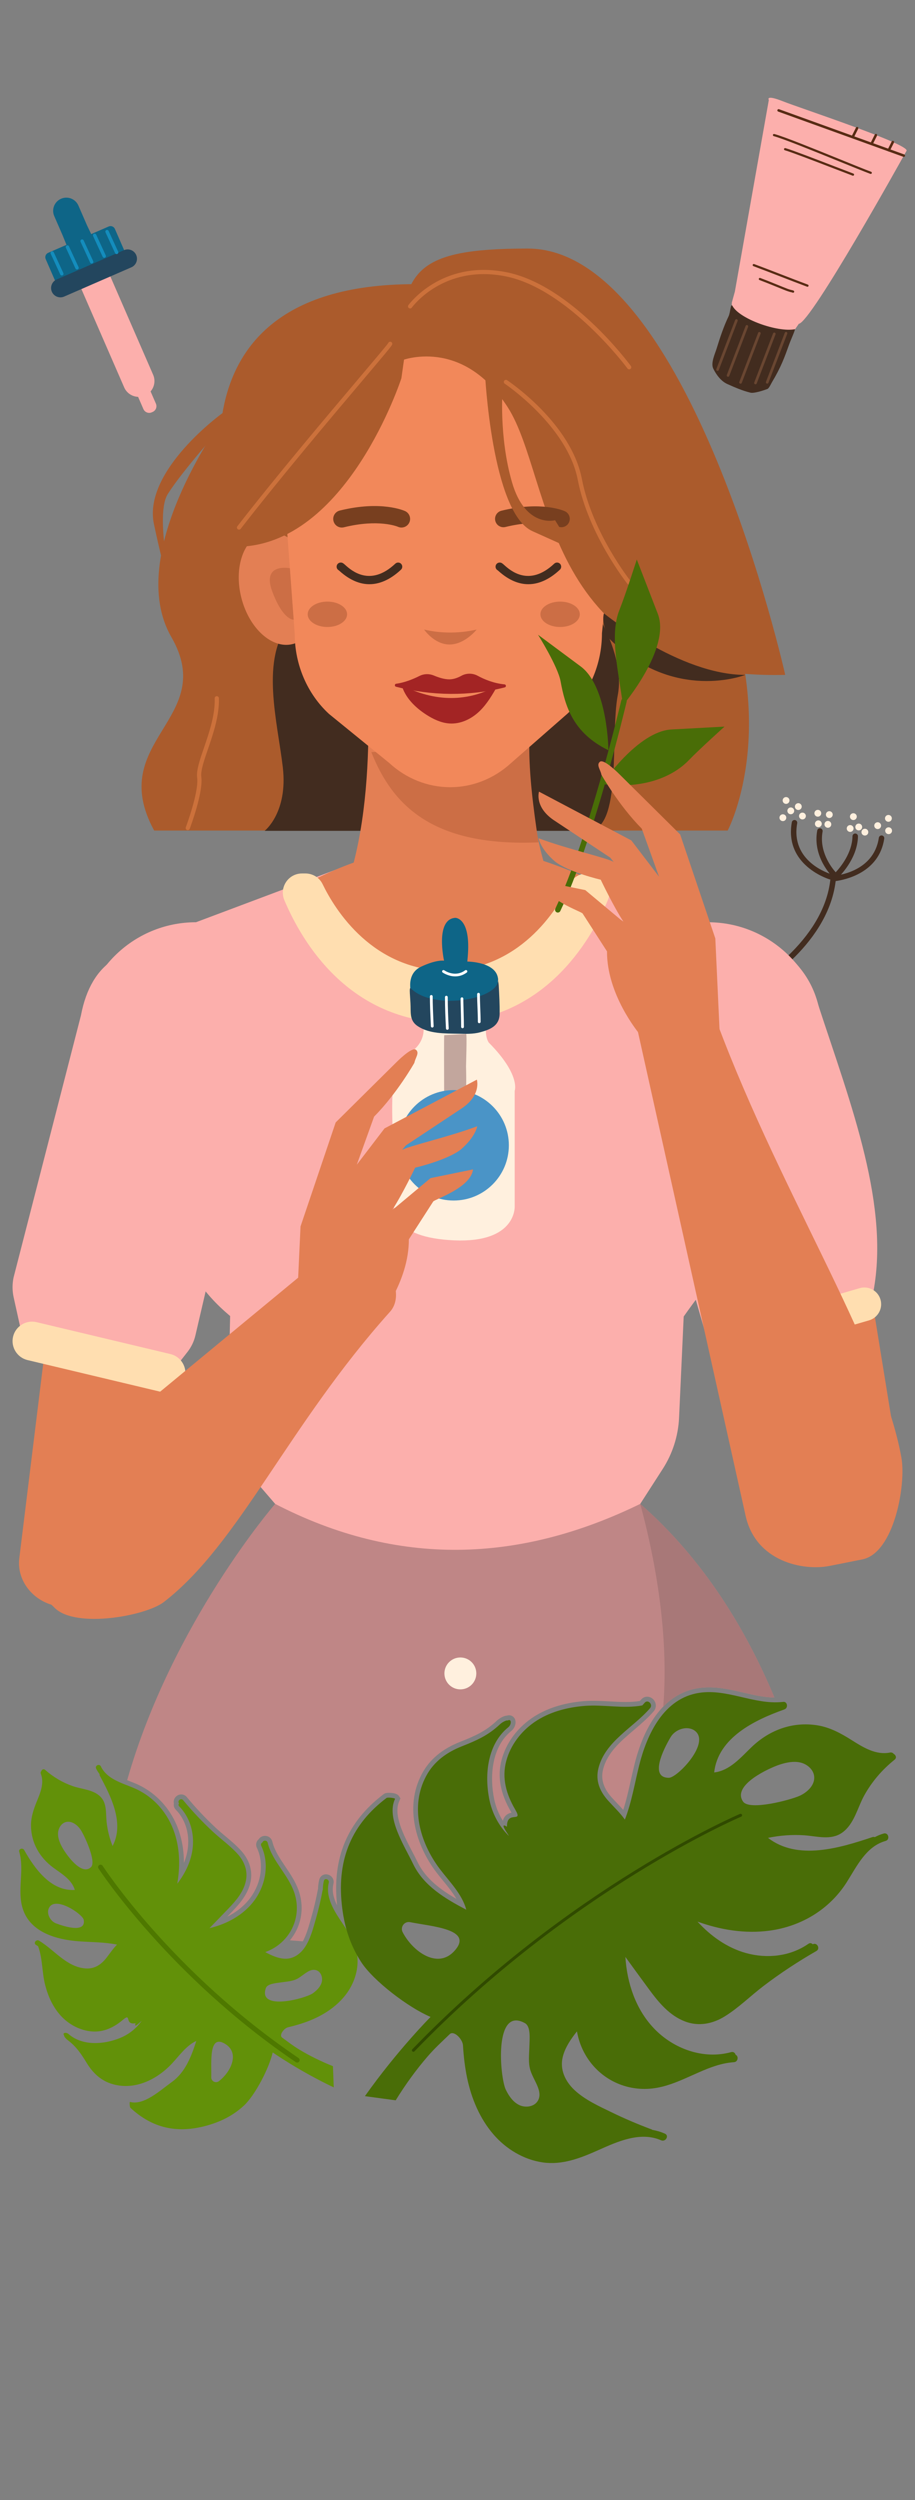 <?xml version="1.0" encoding="utf-8"?>
<!-- Generator: Adobe Illustrator 16.0.0, SVG Export Plug-In . SVG Version: 6.00 Build 0)  -->
<!DOCTYPE svg PUBLIC "-//W3C//DTD SVG 1.1//EN" "http://www.w3.org/Graphics/SVG/1.1/DTD/svg11.dtd">
<svg version="1.1" xmlns="http://www.w3.org/2000/svg" xmlns:xlink="http://www.w3.org/1999/xlink" x="0px" y="0px" width="287px"
	 height="784px" viewBox="0 0 287 784" enable-background="new 0 0 287 784" xml:space="preserve">
<rect x="0" y="0" width="287" height="784" fill="#808080" stroke="none"/>
<g id="Calque_1">
	<g>
		<g>
			<path fill="#422C1F" d="M235.268,310.03c0.264,0.255,0.672,0.32,1.011,0.133c0.243-0.136,6.033-3.373,12.161-9.245
				c5.567-5.334,12.396-13.895,13.678-24.621c2.912-0.394,13.648-2.566,15.236-13.33c0.07-0.468-0.254-0.902-0.722-0.972
				c-0.469-0.07-0.903,0.254-0.974,0.722c-1.626,11.023-13.851,11.916-14.37,11.948c-0.421,0.027-0.76,0.355-0.8,0.773
				c-1.945,20.187-24.812,33.097-25.04,33.226c-0.415,0.229-0.563,0.751-0.335,1.165
				C235.155,309.905,235.207,309.973,235.268,310.03z"/>
			<path fill="#422C1F" d="M252.51,271.149c3.437,3.325,7.633,4.591,7.71,4.613c0.455,0.132,0.93-0.13,1.062-0.583
				c0.132-0.455-0.129-0.93-0.583-1.062l0,0c-0.523-0.153-12.808-3.894-10.647-15.968c0.084-0.465-0.226-0.911-0.692-0.995
				c-0.466-0.083-0.911,0.227-0.994,0.693C247.25,264.072,249.609,268.344,252.51,271.149z"/>
			<path fill="#422C1F" d="M261.474,275.351c0.024,0.023,0.044,0.041,0.053,0.049c0.328,0.308,0.837,0.31,1.167,0.005
				c0.257-0.237,6.297-5.893,6.415-13.156c0.007-0.473-0.37-0.863-0.844-0.871c-0.473-0.008-0.862,0.37-0.87,0.843
				c-0.086,5.263-3.794,9.746-5.27,11.321c-1.48-1.676-5.244-6.643-4.105-12.786c0.086-0.465-0.223-0.913-0.687-0.999
				c-0.466-0.085-0.913,0.221-0.999,0.687C254.817,268.637,260.799,274.698,261.474,275.351z"/>
			<circle fill="#FFF0DE" cx="248.038" cy="254.272" r="1.071"/>
			<circle fill="#FFF0DE" cx="250.4" cy="252.935" r="1.07"/>
			<circle fill="#FFF0DE" cx="251.696" cy="255.896" r="1.072"/>
			<circle fill="#FFF0DE" cx="245.556" cy="256.423" r="1.071"/>
			<circle fill="#FFF0DE" cx="246.558" cy="251.019" r="1.071"/>
			<circle fill="#FFF0DE" cx="256.684" cy="258.333" r="1.071"/>
			<circle fill="#FFF0DE" cx="256.518" cy="255.031" r="1.07"/>
			<circle fill="#FFF0DE" cx="260.122" cy="255.453" r="1.07"/>
			<circle fill="#FFF0DE" cx="259.672" cy="258.506" r="1.071"/>
			<circle fill="#FFF0DE" cx="266.661" cy="259.806" r="1.071"/>
			<circle fill="#FFF0DE" cx="267.668" cy="256.088" r="1.071"/>
			<circle fill="#FFF0DE" cx="269.354" cy="259.334" r="1.071"/>
			<circle fill="#FFF0DE" cx="271.28" cy="260.951" r="1.071"/>
			<circle fill="#FFF0DE" cx="278.724" cy="260.504" r="1.071"/>
			<circle fill="#FFF0DE" cx="278.661" cy="256.628" r="1.071"/>
			<circle fill="#FFF0DE" cx="275.291" cy="258.915" r="1.071"/>
		</g>
		<g>
			<path fill-rule="evenodd" clip-rule="evenodd" fill="#FCAFAC" d="M283.491,48.808c0,0-29.095,52.396-32.936,52.731l-3.148,4.587
				l-17.875-6.672l0.008-4.538l0.965-3.504l10.644-60.048c0,0-1.214-1.83,4.379,0.387s39.743,13.433,38.825,15.535L283.491,48.808z"
				/>
			<path fill-rule="evenodd" clip-rule="evenodd" fill="#422C1F" d="M249.304,103.242c0.283-0.054-1.266,3.336-1.761,4.72
				c-1.471,4.109-2.535,7.103-5.446,11.967c-0.273,0.459-0.886,1.857-1.396,2.051c-1.178,0.445-4.162,1.442-5.322,1.156
				c-2.53-0.625-4.829-1.625-7.215-2.693c-1.965-0.88-3.455-2.833-4.443-4.857c-0.843-1.725,0.525-4.569,1.045-6.254
				c1.07-3.475,2.213-6.926,3.789-10.214c0.529-1.103,0.631-4.244,1.207-3.17C231.937,100.008,243.833,104.28,249.304,103.242
				L249.304,103.242z"/>
			<path fill="#572B13" d="M253.376,89.913c-0.071,0.021-0.149,0.021-0.224-0.007c-2.816-1.051-5.664-2.154-8.419-3.221
				c-2.76-1.069-5.613-2.174-8.43-3.225c-0.18-0.067-0.271-0.267-0.203-0.446c0.066-0.179,0.267-0.271,0.446-0.204
				c2.82,1.053,5.675,2.159,8.438,3.228c2.753,1.067,5.6,2.169,8.411,3.218c0.181,0.067,0.271,0.267,0.205,0.447
				C253.56,89.808,253.474,89.883,253.376,89.913z"/>
			<path fill="#572B13" d="M248.87,91.784c-0.072,0.022-0.153,0.021-0.227-0.006l0,0c0,0,0.001-0.001,0,0
				c-0.002,0-0.004,0-0.003-0.001c-0.001,0-0.002,0-0.004-0.001c-0.038-0.015-0.217-0.082-0.281-0.098
				c-0.29-0.054-0.582-0.137-0.852-0.217c-0.654-0.195-1.289-0.452-1.902-0.702l-0.414-0.167c-0.681-0.272-1.362-0.55-2.044-0.828
				c-1.612-0.655-3.279-1.333-4.921-1.945c-0.18-0.068-0.271-0.268-0.204-0.447c0.068-0.179,0.268-0.271,0.447-0.205
				c1.651,0.616,3.322,1.296,4.939,1.955c0.68,0.277,1.361,0.554,2.041,0.826l0.418,0.169c0.597,0.242,1.215,0.493,1.836,0.679
				c0.293,0.086,0.54,0.154,0.793,0.202c0.535,0.106,0.585,0.286,0.608,0.362c0.035,0.126-0.003,0.262-0.101,0.35
				C248.963,91.745,248.919,91.769,248.87,91.784z"/>
			<path fill="#572B13" d="M273.218,54.526c-0.07,0.021-0.148,0.021-0.224-0.006c-1.986-0.742-5.677-2.241-9.95-3.977
				c-7.759-3.15-17.413-7.072-20.359-7.848c-0.184-0.048-0.295-0.238-0.247-0.424c0.05-0.185,0.238-0.296,0.425-0.247
				c2.988,0.788,12.667,4.718,20.443,7.876c4.268,1.734,7.954,3.231,9.933,3.969c0.18,0.067,0.27,0.267,0.204,0.446
				C273.401,54.42,273.318,54.496,273.218,54.526z"/>
			<path fill="#572B13" d="M267.651,55.09c-0.071,0.021-0.149,0.021-0.223-0.006c-1.281-0.478-3.409-1.298-5.848-2.237
				c-5.674-2.186-13.445-5.179-15.421-5.732c-0.185-0.052-0.292-0.243-0.24-0.428c0.051-0.185,0.242-0.292,0.427-0.241
				c2.007,0.562,9.48,3.44,15.484,5.753c2.436,0.938,4.561,1.757,5.84,2.235c0.18,0.066,0.271,0.266,0.203,0.446
				C267.835,54.985,267.751,55.06,267.651,55.09z"/>
			<path fill="#572B13" d="M283.605,49.184c-0.078,0.024-0.164,0.024-0.247-0.007l-39.276-14.189
				c-0.205-0.073-0.312-0.299-0.236-0.503c0.072-0.204,0.298-0.311,0.504-0.237l39.274,14.189c0.205,0.075,0.312,0.3,0.238,0.504
				C283.817,49.063,283.721,49.149,283.605,49.184z"/>
			<path fill="#572B13" d="M278.883,47.478c-0.094,0.028-0.198,0.022-0.292-0.024c-0.193-0.099-0.272-0.335-0.174-0.529l1.281-2.555
				c0.097-0.194,0.332-0.272,0.527-0.175c0.193,0.097,0.273,0.333,0.175,0.529l-1.281,2.555
				C279.07,47.378,278.982,47.447,278.883,47.478z"/>
			<path fill="#572B13" d="M273.571,45.307c-0.093,0.028-0.197,0.022-0.291-0.025c-0.195-0.097-0.273-0.333-0.176-0.528l1.281-2.556
				c0.098-0.194,0.333-0.273,0.528-0.176c0.194,0.098,0.271,0.334,0.175,0.529l-1.28,2.555
				C273.759,45.207,273.672,45.276,273.571,45.307z"/>
			<path fill="#572B13" d="M267.675,43.122c-0.094,0.028-0.198,0.022-0.293-0.024c-0.193-0.097-0.273-0.333-0.175-0.529l1.281-2.555
				c0.097-0.194,0.335-0.273,0.528-0.175c0.194,0.097,0.272,0.333,0.175,0.528l-1.28,2.555
				C267.86,43.021,267.774,43.091,267.675,43.122z"/>
			<path fill="#694631" d="M225.19,116.293c-0.084,0.026-0.179,0.024-0.27-0.01c-0.214-0.082-0.32-0.322-0.239-0.537l5.905-15.394
				c0.084-0.214,0.322-0.322,0.536-0.239c0.215,0.082,0.322,0.321,0.241,0.536l-5.906,15.396
				C225.41,116.168,225.31,116.257,225.19,116.293z"/>
			<path fill="#694631" d="M228.479,118.138c-0.085,0.025-0.18,0.024-0.27-0.009c-0.215-0.083-0.321-0.323-0.238-0.536l5.904-15.396
				c0.083-0.214,0.321-0.321,0.536-0.239c0.215,0.081,0.321,0.322,0.239,0.536l-5.904,15.396
				C228.699,118.015,228.599,118.102,228.479,118.138z"/>
			<path fill="#694631" d="M232.4,120.311c-0.085,0.025-0.18,0.024-0.271-0.011c-0.214-0.082-0.32-0.322-0.239-0.537l5.905-15.395
				c0.083-0.214,0.322-0.321,0.537-0.238c0.214,0.081,0.32,0.321,0.238,0.536l-5.904,15.395
				C232.618,120.185,232.519,120.274,232.4,120.311z"/>
			<path fill="#694631" d="M237.081,120.496c-0.086,0.026-0.18,0.025-0.271-0.009c-0.214-0.082-0.321-0.322-0.238-0.537
				l5.905-15.396c0.082-0.214,0.32-0.321,0.537-0.238c0.213,0.082,0.32,0.322,0.239,0.536l-5.905,15.396
				C237.3,120.372,237.198,120.46,237.081,120.496z"/>
			<path fill="#694631" d="M240.763,120.29c-0.084,0.026-0.18,0.024-0.27-0.01c-0.215-0.083-0.32-0.323-0.24-0.536l5.906-15.396
				c0.083-0.212,0.321-0.321,0.536-0.238c0.215,0.083,0.321,0.322,0.239,0.537l-5.905,15.395
				C240.981,120.166,240.881,120.254,240.763,120.29z"/>
		</g>
		<g>
			<path fill="#BF8686" d="M40.639,558.545c0.589,0.229,1.171,0.455,1.732,0.689c6.604,2.745,11.677,8.379,13.916,15.459
				c0.939,2.973,1.407,6.154,1.401,9.508c0.676-1.657,1.102-3.332,1.272-5.014c0.456-4.501-0.933-8.757-3.811-11.673
				c-0.551-0.554-0.759-1.284-0.613-1.979c-0.11-0.483-0.058-0.996,0.165-1.462c0.397-0.828,1.24-1.364,2.146-1.364
				c0.678,0,1.298,0.297,1.747,0.834c2.898,3.495,5.989,6.771,9.188,9.742c0.93,0.864,1.942,1.712,2.923,2.532
				c1.709,1.431,3.476,2.909,5.007,4.627c2.533,2.842,3.563,6.242,2.898,9.575c-0.787,3.938-3.413,6.941-5.813,9.446
				c-0.514,0.537-1.028,1.072-1.544,1.607c2.621-1.309,5.252-3.213,7.301-5.985c3.49-4.717,4.283-10.854,2.021-15.636
				c-0.268-0.569-0.3-1.188-0.094-1.75c0.134-0.364,0.366-0.691,0.667-0.947c0.405-0.642,1.14-1.05,1.975-1.05
				c1.114,0,2.036,0.723,2.294,1.798c0.669,2.776,2.37,5.299,4.016,7.737l0.102,0.15c1.515,2.248,3.082,4.573,4.058,7.239
				c1.054,2.885,1.294,5.955,0.695,8.882c-0.524,2.581-1.706,4.953-3.352,6.956c1.35,0.106,2.698,0.219,4.051,0.316
				c1.078-1.978,1.743-4.301,2.388-6.56l0.224-0.781c0.829-2.886,1.536-5.879,2.101-8.895c0.015-0.078,0.033-0.157,0.057-0.236
				c0.02-0.962,0.146-1.924,0.377-2.865c0.251-1.008,1.099-1.682,2.112-1.682c0.738,0,1.454,0.353,1.916,0.942
				c0.448,0.572,0.604,1.309,0.428,2.021c-0.565,2.292,0.063,4.578,1.147,6.775c-0.003-0.026-0.006-0.054-0.009-0.08
				c-1.559-14.717,3.161-26.056,14.429-34.661c0.569-0.554,1.418-0.554,1.816-0.554c1.678,0,2.753,0.353,3.195,1.049l0.441,0.695
				l-0.344,0.806c-2.014,4.29,1.352,10.744,4.055,15.93c0.583,1.118,1.142,2.189,1.623,3.189c2.516,5.213,7.188,8.695,12.231,11.596
				c-1.168-1.988-2.698-3.862-4.198-5.698c-0.748-0.916-1.521-1.863-2.231-2.804c-5.902-7.815-10.152-20.001-4.381-30.764
				c2.406-4.483,6.319-7.75,11.964-9.986c4.689-1.856,8.028-3.326,11.577-6.697c0.261-0.247,1.833-1.489,3.109-1.524
				c1.069-0.359,2.188,0.185,2.557,1.229c0.411,1.158-0.104,2.701-1.199,3.587c-6.172,5.002-6.828,14.281-5.384,21.297
				c0.508,2.464,1.438,4.791,2.737,6.873c0.491-1.804,1.758-2.359,2.708-2.562c-0.034-0.06-0.07-0.123-0.11-0.189
				c-3.417-5.823-4.388-11.202-2.968-16.445c1.396-5.14,4.735-9.748,9.406-12.976c4.368-3.018,9.899-4.82,16.441-5.357
				c2.402-0.195,5.351-0.07,8.054,0.084c1.633,0.093,3.321,0.189,4.954,0.189c1.705,0,3.146-0.103,4.488-0.319
				c0.13-0.145,0.259-0.29,0.386-0.437c0.504-0.586,1.186-0.91,1.917-0.91c1.032,0,1.996,0.646,2.455,1.646
				c0.452,0.984,0.295,2.107-0.412,2.93c-1.843,2.141-4.07,4.042-6.225,5.882c-4.295,3.667-8.352,7.131-9.654,12.329
				c-0.764,3.038,0.109,5.905,2.669,8.767c0.552,0.617,1.119,1.215,1.685,1.812c0.656,0.691,1.324,1.396,1.969,2.131
				c0.98-3.039,1.688-6.209,2.376-9.297c0.37-1.657,0.752-3.371,1.173-5.051c3.549-14.184,10.515-22.433,20.146-23.856
				c1.057-0.155,2.118-0.231,3.247-0.231c3.674,0,7.251,0.834,10.711,1.64c3.353,0.781,6.525,1.515,9.765,1.556
				c-8.824-21.11-22.109-43.258-42.088-60.722H86.301c0,0-32.389,37.396-46.413,86.65C40.139,558.349,40.389,558.447,40.639,558.545
				z"/>
		</g>
		<path fill="#AB5B2C" d="M69.42,132.017c0,0-30.523,41.983-15.678,67.744c14.846,25.762-20.82,32.351-5.387,60.692h179.893
			c0,0,16.303-30.682-2.037-76.251c-18.338-45.57-26.197-67.401-26.197-67.401L69.42,132.017z"/>
		<path fill="#422C1F" d="M83.014,260.541c0,0,7.332-5.708,5.695-19.909c-1.639-14.202-7.318-34.488,2.42-45.443
			c9.738-10.955,94.898-4.822,94.898-4.822s10.186,15.034,7.75,27.578c-2.434,12.543,1.566,42.509-9.338,42.596
			C182.371,260.558,83.014,260.541,83.014,260.541z"/>
		
			<ellipse transform="matrix(0.969 -0.249 0.249 0.969 -43.193 27.563)" fill="#E37F54" cx="87.309" cy="184.442" rx="11.987" ry="17.975"/>
		<path fill="#FCAFAC" d="M222.023,361.367H61.473c-19.928,0-36.082-16.154-36.082-36.083l0,0c0-19.927,16.154-36.082,36.082-36.082
			l78.625-29.54l81.926,29.54c19.928,0,36.084,16.155,36.084,36.082l0,0C258.107,345.213,241.951,361.367,222.023,361.367z"/>
		<path fill="#E37F54" d="M179.414,291.183h-77.361c17.877-25.371,12.861-81.255,12.861-81.255h51.637
			C166.551,209.928,160.166,260.211,179.414,291.183z"/>
		<path fill="#CC6E45" d="M116.471,235.856c6.729,17.042,19.662,29.688,52.436,28.299c-1.707-11.092-2.959-21.608-2.891-30.442
			L116.471,235.856z"/>
		<path fill="#F2885A" d="M177.895,223.874l-17.713,15.514c-5.299,4.822-12.023,7.471-18.977,7.471l0,0
			c-7.029,0-13.826-2.708-19.146-7.628l-18.885-15.368c-6.816-6.304-10.736-15.472-10.736-25.118l-5.129-69.321
			c0-21.652,16.389-39.205,36.607-39.205h35.129c20.217,0,36.605,17.553,36.605,39.205l-6.84,69.166
			C188.811,208.325,184.82,217.568,177.895,223.874z"/>
		<path fill="#AB5B2C" d="M125.9,118.613c0,0-17.125,52.85-51.867,52.85c0,0-30.336-82.354,56.047-82.354L125.9,118.613z"/>
		<path fill="#AB5B2C" d="M125.758,113.09c0,0,19.203-7.795,33.557,14.713c14.352,22.509,10.508,85.641,86.982,83.836
			c0,0-29.889-133.699-80.777-133.699C128.92,77.94,125.758,85.363,125.758,113.09z"/>
		<g>
			<path fill="#783F1F" d="M125.928,165.433c-0.373,0-0.754-0.078-1.117-0.242c-0.141-0.063-6.064-2.526-16.938,0.162
				c-1.465,0.362-2.916-0.526-3.273-1.975c-0.361-1.451,0.523-2.917,1.975-3.276c12.975-3.214,20.193,0.032,20.494,0.173
				c1.355,0.627,1.943,2.238,1.314,3.592C127.926,164.852,126.949,165.433,125.928,165.433z"/>
		</g>
		<g>
			<path fill="#783F1F" d="M157.906,165.336c-1.178,0-2.252-0.801-2.549-1.997c-0.35-1.411,0.512-2.833,1.92-3.184
				c12.604-3.121,19.623,0.034,19.916,0.168c1.316,0.609,1.889,2.174,1.277,3.49c-0.607,1.309-2.16,1.878-3.469,1.287
				c-0.135-0.055-5.891-2.461-16.459,0.157C158.328,165.312,158.115,165.336,157.906,165.336z"/>
		</g>
		<path fill="#CC6E45" d="M133.02,197.415c4.361,1.067,10.383,1.423,16.5,0c0,0-3.713,4.694-8.516,4.694
			S133.02,197.415,133.02,197.415z"/>
		<path fill="#FCAFAC" d="M221.984,420.572l-25.244-87.461c-4.926-17.062,5.104-35.163,22.029-39.762l0,0
			c16.396-4.455,33.887,5.169,37.92,21.915c10.211,31.161,22.791,63.365,16.998,91.097L221.984,420.572z"/>
		<path fill="#E37F54" d="M103.381,292.885l-6.869-16.021c35.309-18.452,63.752-12.678,89.516-0.641l-10.301,17.637
			C158.791,320.614,119.588,320.085,103.381,292.885z"/>
		<path fill="#FCAFAC" d="M194.697,299.524c-36.498,11.823-73.014,11.829-109.549,0c0,0-38.195,26.157-31.064,80.144
			c2.172,16.443,9.711,25.979,18.1,33.026l-0.654,28.957c-0.182,8.024,2.617,15.83,7.852,21.911l6.92,8.037
			c38.396,19.866,76.555,18.542,114.518,0l7.045-10.944c3.102-4.814,4.871-10.366,5.133-16.088l1.449-31.715
			c7.225-10.36,15.092-18.593,17.955-32.164C243.379,328.575,194.697,299.524,194.697,299.524z"/>
		<path fill="#FFDEB0" d="M185.107,273.907h-1.053c-2.293,0-4.4,1.29-5.4,3.355c-3.855,7.978-15.75,27.36-39.805,27.21v16.29
			c31.471-0.431,46.156-25.116,51.807-38.479C192.336,278.304,189.428,273.907,185.107,273.907z"/>
		<path fill="#FFDEB0" d="M94.74,273.907h1.053c2.291,0,4.4,1.29,5.398,3.355c3.857,7.978,15.752,27.36,39.807,27.21v16.29
			c-31.473-0.431-46.156-25.116-51.807-38.479C87.51,278.304,90.42,273.907,94.74,273.907z"/>
		<path fill="#E37F54" d="M27.465,314.543L6.047,488.703c-0.781,6.339,3.514,12.512,10.107,14.527l3.967,1.213
			c10.609,3.242,21.484-2.37,23.889-12.327L66.5,375.565L27.465,314.543z"/>
		<path fill="#FCAFAC" d="M55.133,428.646l3.688-4.712c1.188-1.518,2.033-3.279,2.469-5.16l18.977-81.55
			c4.07-17.285-6.844-34.865-23.98-38.618l0,0c-16.596-3.636-27.697,2.887-30.895,19.813L4.25,400.629
			c-0.428,2.059-0.414,4.186,0.041,6.238l2.027,9.168L55.133,428.646z"/>
		<path fill="#422C1F" d="M189.43,192.34c0,0,23.631,19.316,44.352,19.299c0,0-22.338,8.822-42.6-11.286
			C191.182,200.354,188.461,195.914,189.43,192.34z"/>
		<circle fill="#FFF0DE" cx="144.399" cy="524.765" r="5.003"/>
		<g>
			<path fill="#422C1F" d="M115.875,183.202c-2.857,0-6.008-1.131-9.34-4.118c-0.107-0.096-0.193-0.176-0.262-0.233
				c-0.412-0.217-0.691-0.649-0.691-1.147c0-0.716,0.58-1.297,1.297-1.297c0.557,0,0.869,0.282,1.387,0.747
				c1.939,1.737,7.83,7.022,15.727-0.396c0.521-0.489,1.342-0.464,1.832,0.058c0.49,0.521,0.467,1.342-0.055,1.832
				C123.217,181.042,119.824,183.202,115.875,183.202z M106.879,179h0.008H106.879z M106.877,179L106.877,179L106.877,179z"/>
		</g>
		<g>
			<path fill="#422C1F" d="M165.723,183.202c-2.857,0-6.006-1.131-9.338-4.118c-0.107-0.096-0.195-0.176-0.264-0.233
				c-0.41-0.217-0.689-0.649-0.689-1.147c0-0.716,0.58-1.297,1.297-1.297c0.555,0,0.869,0.282,1.387,0.747
				c1.938,1.737,7.832,7.023,15.725-0.396c0.521-0.489,1.342-0.464,1.834,0.058c0.488,0.521,0.465,1.342-0.059,1.832
				C173.066,181.042,169.672,183.202,165.723,183.202z M156.729,179h0.008H156.729z M156.725,179L156.725,179L156.725,179z
				 M156.723,179L156.723,179L156.723,179z"/>
		</g>
		<path fill="#A32424" d="M149.84,211.919c2.014,1.093,5.002,2.366,8.41,2.692c0.535,0.051,0.602,0.807,0.084,0.94
			c-11.016,2.837-23.1,2.678-34.133-0.205c-0.5-0.131-0.453-0.867,0.061-0.934c2.729-0.354,5.475-1.519,7.318-2.447
			c1.412-0.71,3.066-0.739,4.523-0.124c1.441,0.608,3.326,1.232,4.945,1.196c1.324-0.029,2.625-0.543,3.682-1.125
			C146.318,211.04,148.246,211.054,149.84,211.919z"/>
		<path fill="#A32424" d="M156.109,214.951c-9.207,5.195-19.631,5.344-30.121-0.12c1.051,3.881,4.225,7.037,7.756,9.304
			c2.168,1.394,4.598,2.55,7.164,2.734c3.547,0.256,6.92-1.405,9.383-3.732C152.752,220.811,154.445,217.86,156.109,214.951z"/>
		<g>
			<path fill-rule="evenodd" clip-rule="evenodd" fill="#FFF0DE" d="M132.586,320.435c0,0,1.967,5.814-4.068,9.759
				c-6.037,3.945-5.674,13.303-5.357,24.764c0.316,11.462,0.137,19.542,0.316,21.966c0.182,2.426-0.582,11.18,18.982,12.036
				c19.561,0.854,18.979-10.605,18.979-10.605l0.002-36.282c0,0,1.957-4.962-8.123-15.128c0,0-1.742-2.231-0.451-7.521
				L132.586,320.435z"/>
			<path fill-rule="evenodd" clip-rule="evenodd" fill="#0E6587" d="M129.23,312.458c0,0-2.482-6.808,2.828-9.308
				c4.908-2.313,7.223-1.887,7.223-1.887s-2.895-13.036,3.547-13.444c0,0,4.973-0.08,3.875,12.319l-0.119,1.396
				c0,0,9.398,0.017,9.654,5.68l-0.662,6.784C155.576,313.998,132.688,319.294,129.23,312.458z"/>
			<path fill-rule="evenodd" clip-rule="evenodd" fill="#23465E" d="M128.785,315.599c0.039,2.591-0.08,4.643,2.23,6.186
				c3.66,2.439,8.486,2.297,12.721,2.372c2.238,0.04,4.633,0.159,6.824-0.435c3.121-0.846,6.1-1.987,6.152-5.782
				c0.043-3.011-0.121-5.993-0.287-8.997c-0.025-0.418-0.355-2.715-0.248-2.26c1.545,6.501-20.049,10.571-27.322,3.246
				C128.195,309.265,128.742,312.953,128.785,315.599L128.785,315.599z"/>
			<path fill="#C2A69D" d="M139.332,360.792c0.094,0-0.152-34.276,0-36.171l6.885-0.387c0.285,0.287-0.051,9.807-0.041,10.165
				c0.061,2.208,0.082,4.415,0.041,6.624c-0.08,4.448-0.063,8.893-0.113,13.341c-0.025,2.199,0.197,4.99-0.676,7.076
				c-0.264,0.624-0.889,0.969-1.205,1.544c-0.572,1.045-0.045,2.319-0.902,3.48c-0.158,0.214-0.422,0.376-0.686,0.382
				c-2.43,0.041-1.426-2.437-1.85-3.582c-0.244-0.657-1.35-0.911-1.461-2.28"/>
			<path fill="#FFFFFF" d="M135.586,322.232c-0.229,0-0.422-0.182-0.43-0.413l-0.076-1.691c-0.115-2.509-0.234-5.103-0.234-7.67
				c0-0.238,0.193-0.432,0.434-0.432c0.236,0,0.432,0.194,0.432,0.432c0,2.548,0.117,5.131,0.23,7.63l0.076,1.693
				c0.01,0.239-0.174,0.44-0.412,0.451C135.6,322.231,135.594,322.232,135.586,322.232z"/>
			<path fill="#FFFFFF" d="M140.311,322.939c-0.229,0-0.42-0.18-0.43-0.411c-0.164-3.316-0.309-6.565-0.309-9.84
				c0-0.238,0.193-0.432,0.432-0.432s0.432,0.194,0.432,0.432c0,3.256,0.146,6.493,0.307,9.798c0.012,0.238-0.172,0.441-0.41,0.452
				C140.324,322.939,140.316,322.939,140.311,322.939z"/>
			<path fill="#FFFFFF" d="M145.076,322.444c-0.238,0-0.432-0.194-0.432-0.432c0-1.337-0.037-2.7-0.072-4.019
				c-0.018-0.625-0.035-1.249-0.047-1.874l-0.02-0.825c-0.01-0.351-0.02-0.702-0.025-1.054l-0.004-0.227
				c-0.002-0.153-0.004-0.307-0.004-0.461v-0.368c0-0.239,0.191-0.432,0.43-0.432s0.432,0.193,0.432,0.432v0.368
				c0,0.148,0.002,0.297,0.006,0.446l0.004,0.229c0.006,0.347,0.016,0.696,0.023,1.044l0.021,0.83
				c0.014,0.623,0.029,1.246,0.045,1.868c0.037,1.324,0.074,2.693,0.074,4.042C145.508,322.25,145.314,322.444,145.076,322.444z"/>
			<path fill="#FFFFFF" d="M150.32,320.867c-0.238,0-0.432-0.194-0.432-0.432c0-1.437-0.059-2.901-0.113-4.317
				c-0.059-1.424-0.117-2.896-0.117-4.352c0-0.239,0.193-0.432,0.432-0.432s0.432,0.193,0.432,0.432
				c0,1.438,0.059,2.902,0.115,4.318c0.057,1.424,0.115,2.896,0.115,4.351C150.752,320.673,150.559,320.867,150.32,320.867z"/>
		</g>
		<circle fill="#4A94C7" cx="142.293" cy="359.156" r="17.316"/>
		<g>
			<path fill="#E37F54" d="M144.596,360.431c4.631-4.037,5.094-7.25,5.094-7.25c-8.949,3.364-21.734,6.241-23.555,7.425l1.121-1.379
				l17.223-11.422c6.662-4.242,5.09-9.242,5.09-9.242l-28.961,15.294l-8.695,11.379l5.424-15.073
				c7.234-7.288,12.643-16.88,12.643-16.88c0.281-1.585,1.703-3.12,0.475-4.099c-1.289-1.025-6.238,4.043-6.238,4.043
				l-18.928,18.757l-11.025,32.613l-1.424,30.786l1.402,7.24c-1.148,1.749,21.465-6.057,23.275-7.435
				c1.156-1.284,10.797-13.201,10.719-26.533l7.643-11.868c0.482-0.739,11.799-4.261,12.496-10.08l-13.324,2.73l-10.996,9.191
				l-0.961,0.693c3.131-4.779,7.117-13.146,7.117-13.146S140.271,363.843,144.596,360.431z"/>
			<line fill="#FF8366" x1="126.264" y1="360.495" x2="113.227" y2="376.473"/>
			<line fill="#FF8366" x1="112.043" y1="365.125" x2="109.045" y2="370.713"/>
		</g>
		<path fill="#FFFFFF" d="M142.797,306.188c-2.221,0-3.922-1.195-3.947-1.214c-0.195-0.139-0.238-0.408-0.1-0.602
			c0.139-0.193,0.41-0.237,0.604-0.1c0.135,0.096,3.367,2.346,6.541,0.004c0.189-0.141,0.461-0.102,0.604,0.09
			c0.141,0.192,0.102,0.463-0.092,0.604C145.17,305.884,143.916,306.188,142.797,306.188z"/>
		<path fill="#CC6E45" d="M90.918,178.189c0,0-8.936-1.82-5.506,7.333c3.434,9.152,6.697,8.797,6.697,8.797L90.918,178.189z"/>
		<ellipse fill="#CC6E45" cx="102.69" cy="192.637" rx="6.179" ry="3.982"/>
		<ellipse fill="#CC6E45" cx="175.684" cy="192.637" rx="6.178" ry="3.982"/>
		<path fill="#CC713B" d="M197.35,115.821c-0.201,0-0.4-0.093-0.531-0.268c-0.184-0.25-18.621-25.014-38.258-28.903
			c-19.473-3.857-29.289,9.666-29.387,9.803c-0.209,0.297-0.621,0.368-0.92,0.158c-0.295-0.21-0.367-0.621-0.158-0.918
			c0.102-0.144,10.412-14.358,30.723-10.335c20.139,3.989,38.299,28.378,39.061,29.413c0.217,0.294,0.154,0.706-0.139,0.922
			C197.621,115.779,197.484,115.821,197.35,115.821z"/>
		<path fill="#CC713B" d="M74.973,166.092c-0.143,0-0.283-0.045-0.404-0.139c-0.287-0.223-0.34-0.637-0.117-0.924
			c12.281-15.836,28.568-35.103,38.299-46.613c4.803-5.681,8.611-10.186,9.016-10.832c0.094-0.248,0.334-0.424,0.615-0.424
			c0.363,0,0.66,0.295,0.66,0.659c0,0.431,0,0.466-9.285,11.447c-9.723,11.503-26,30.756-38.262,46.571
			C75.365,166.004,75.17,166.092,74.973,166.092z"/>
		<path fill="#CC713B" d="M58.893,260.321c-0.078,0-0.156-0.014-0.232-0.042c-0.34-0.128-0.512-0.508-0.383-0.85
			c0.041-0.11,4.16-11.088,3.561-15.59c-0.299-2.241,0.836-5.552,2.152-9.387c1.648-4.815,3.52-10.274,3.348-15.461
			c-0.012-0.364,0.273-0.669,0.637-0.681c0.371,0.001,0.67,0.272,0.682,0.637c0.18,5.429-1.816,11.253-3.42,15.933
			c-1.262,3.677-2.35,6.852-2.092,8.785c0.645,4.829-3.461,15.767-3.635,16.23C59.41,260.159,59.158,260.321,58.893,260.321z"/>
		<path fill="#CC713B" d="M197.35,183.377c-0.193,0-0.385-0.084-0.514-0.247c-0.123-0.152-12.281-15.439-15.623-32.707
			c-3.254-16.83-22.693-29.967-22.889-30.098c-0.303-0.202-0.385-0.611-0.184-0.914s0.609-0.385,0.914-0.183
			c0.82,0.546,20.092,13.568,23.455,30.945c3.273,16.939,15.232,31.981,15.352,32.131c0.23,0.284,0.184,0.699-0.1,0.926
			C197.639,183.33,197.494,183.377,197.35,183.377z"/>
		<g>
			<path fill="#496D07" d="M195.391,221.151c0,0,15.133-17.817,10.93-28.691c-4.805-12.422-6.584-17.006-6.584-17.006
				s-3.512,10.996-5.451,15.835C191.092,199.254,194.041,210.736,195.391,221.151z"/>
			<path fill="#496D07" d="M188.834,245.861c0,0,11.152-16.533,21.785-17.11c12.15-0.659,16.635-0.897,16.635-0.897
				s-7.84,7.05-11.143,10.481C210.674,243.983,201.16,247.502,188.834,245.861z"/>
			<path fill="#496D07" d="M190.836,235.269c0,0-0.166-19.942-8.713-26.295c-9.766-7.259-13.371-9.934-13.371-9.934
				s6.219,9.908,7.078,14.593C177.24,221.342,179.656,229.829,190.836,235.269z"/>
			<g>
				<path fill="#496D07" d="M174.969,286.172c-0.127,0-0.254-0.027-0.373-0.084c-0.43-0.205-0.613-0.721-0.408-1.152
					c10.43-21.912,20.588-64.869,20.689-65.3c0.109-0.465,0.574-0.751,1.039-0.643c0.463,0.109,0.752,0.575,0.643,1.04
					c-0.102,0.433-10.303,43.569-20.811,65.646C175.6,285.99,175.291,286.172,174.969,286.172z"/>
			</g>
		</g>
		<g>
			<path fill="#E37F54" d="M174.037,270.12c-4.631-4.038-5.092-7.25-5.092-7.25c8.947,3.364,21.732,6.242,23.553,7.423l-1.121-1.377
				l-17.225-11.422c-6.662-4.242-5.088-9.241-5.088-9.241l28.961,15.292l8.693,11.379l-5.424-15.073
				c-7.234-7.288-12.641-16.88-12.641-16.88c-0.283-1.584-1.703-3.12-0.475-4.098c1.289-1.025,6.238,4.042,6.238,4.042
				l18.926,18.757l11.027,32.614l1.422,30.787l-1.4,7.24c1.148,1.75-21.465-6.057-23.275-7.435
				c-1.156-1.284-10.797-13.2-10.719-26.533l-7.645-11.868c-0.482-0.739-11.799-4.261-12.494-10.081l13.322,2.73l10.996,9.192
				l0.963,0.694c-3.131-4.782-7.117-13.147-7.117-13.147S178.359,273.531,174.037,270.12z"/>
			<line fill="#FF8366" x1="192.369" y1="270.184" x2="205.404" y2="286.161"/>
			<line fill="#FF8366" x1="206.59" y1="274.814" x2="209.588" y2="280.403"/>
		</g>
		<path fill="#AB5B2C" d="M69.846,129.503c0,0-25.104,18.037-21.564,34.837c3.539,16.799,7.299,28.297,7.299,28.297
			s-7.68-30.189-2.961-37.702c4.723-7.512,17.227-21.357,17.227-21.357V129.503z"/>
		<path fill="#AB5B2C" d="M152.102,116.801c0,0,2.102,44.004,14.895,49.764c12.797,5.76,12.797,5.76,12.797,5.76l-5.691-9.184
			c0,0-9.307,2.584-13.502-11.894c-4.197-14.479-2.938-29.372-2.938-29.372L152.102,116.801z"/>
		<path fill="#FFDEB0" d="M8.633,426.502l42.004,10.007c3.27,0.779,6.58-1.258,7.359-4.529l0,0c0.779-3.269-1.258-6.581-4.529-7.361
			l-42.004-10.005c-3.268-0.78-6.58,1.26-7.359,4.529l0,0C3.324,422.412,5.363,425.723,8.633,426.502z"/>
		<path fill="#E37F54" d="M122.357,411.321c-32.092,35.784-47.295,72.783-70.971,91.058c-5.656,4.363-27.475,8.342-34.133,1.926
			l-6.842-6.594c-5.613-5.409-4.436-24.566,4.756-32.335l91.297-75.403c-0.713,0.71,9.285,2.454,13.848,7.127l0,0
			C124.59,401.48,125.471,407.85,122.357,411.321z"/>
		<polygon fill="#E37F54" points="282.029,459.857 273.643,408.182 252.072,411.146 		"/>
		<path fill="#FFDEB0" d="M272.596,414.046l-38.793,11.306c-2.777,0.81-5.715-0.801-6.523-3.58l0,0
			c-0.809-2.776,0.803-5.713,3.58-6.521l38.793-11.306c2.777-0.809,5.713,0.802,6.521,3.58l0,0
			C276.984,410.302,275.373,413.237,272.596,414.046z"/>
		<path fill="#E37F54" d="M222.951,315.264c19.959,56.137,53.328,106.071,59.783,141.812c1.541,8.532-2.313,29.952-12.256,31.933
			l-10.219,2.033c-8.383,1.671-23.191-1.35-26.385-15.695l-33.998-152.762c0.355,1.187,7.26-7.294,14.355-8.458l0,0
			C220.883,313.034,221.014,309.817,222.951,315.264z"/>
		<g>
			<path fill="#0E6587" d="M19.618,73.744l-2.604-5.98c-0.911-2.094,0.048-4.529,2.141-5.44l0,0c2.095-0.912,4.529,0.047,5.44,2.14
				l2.709,6.225l2.313,4.828l-7.663,3.968L19.618,73.744z"/>
			<path fill="#FCAFAC" d="M24.935,89.28l14.017,32.2c0.784,1.806,2.52,2.9,4.363,2.968l1.672,3.842
				c0.436,0.998,1.598,1.455,2.594,1.02l0.304-0.132c0.999-0.434,1.455-1.595,1.02-2.593l-1.673-3.842
				c1.209-1.396,1.589-3.411,0.803-5.216L33.915,85.095L24.935,89.28z"/>
			<path fill="#0E6587" d="M17.465,88.451l-3.133-7.199c-0.33-0.757,0.017-1.639,0.773-1.968l18.972-8.258
				c0.757-0.331,1.639,0.017,1.968,0.775l3.392,7.789L17.465,88.451z"/>
			<path fill="#23465E" d="M20.119,93.004l21.086-9.179c1.484-0.645,2.162-2.371,1.517-3.854l0,0
				c-0.646-1.483-2.371-2.162-3.854-1.516l-21.086,9.178c-1.483,0.646-2.16,2.371-1.516,3.855l0,0
				C16.912,92.971,18.637,93.65,20.119,93.004z"/>
			<path fill="#148DBD" d="M19.251,86.372c-0.146-0.039-0.276-0.141-0.345-0.29L15.9,79.565c-0.123-0.267-0.006-0.583,0.261-0.705
				c0.264-0.123,0.58-0.008,0.704,0.259l3.006,6.517c0.123,0.267,0.006,0.583-0.261,0.706
				C19.494,86.396,19.367,86.403,19.251,86.372z"/>
			<path fill="#148DBD" d="M24.018,84.5c-0.146-0.04-0.277-0.142-0.345-0.291l-3.007-6.517c-0.123-0.267-0.006-0.582,0.261-0.705
				c0.265-0.124,0.581-0.008,0.703,0.259l3.007,6.518c0.123,0.267,0.007,0.582-0.259,0.706C24.261,84.522,24.133,84.53,24.018,84.5z
				"/>
			<path fill="#148DBD" d="M28.62,82.636c-0.146-0.039-0.274-0.141-0.344-0.291l-3.007-6.518c-0.123-0.266-0.008-0.583,0.26-0.705
				c0.266-0.123,0.583-0.007,0.705,0.259L29.24,81.9c0.123,0.266,0.007,0.583-0.259,0.705C28.863,82.659,28.736,82.667,28.62,82.636
				z"/>
			<path fill="#148DBD" d="M32.551,80.831c-0.146-0.039-0.276-0.142-0.345-0.29l-3.005-6.517c-0.124-0.267-0.006-0.583,0.26-0.705
				c0.266-0.123,0.581-0.007,0.706,0.26l3.004,6.517c0.123,0.266,0.007,0.583-0.259,0.705
				C32.795,80.855,32.667,80.862,32.551,80.831z"/>
			<path fill="#148DBD" d="M36.446,79.666c-0.147-0.04-0.276-0.142-0.346-0.291l-3.004-6.516c-0.123-0.267-0.007-0.583,0.261-0.705
				c0.264-0.124,0.581-0.007,0.704,0.26l3.005,6.517c0.123,0.267,0.007,0.582-0.261,0.705
				C36.689,79.689,36.563,79.697,36.446,79.666z"/>
		</g>
		<g>
			<path fill="#A87878" d="M208.041,535.176c3.15-3.221,6.885-5.188,11.143-5.818c1.057-0.155,2.118-0.231,3.247-0.231
				c3.674,0,7.251,0.834,10.711,1.64c3.353,0.781,6.525,1.515,9.765,1.556c-8.824-21.11-22.109-43.258-42.088-60.722
				C206.621,493.186,209.621,515.166,208.041,535.176z"/>
		</g>
		<g>
			<g>
				<g>
					<g>
						<path fill="#629109" d="M104.435,647.931c-3.684-1.478-7.205-3.194-10.453-5.147c-2.124-1.276-3.489-2.372-5.494-3.827
							c-1.045-0.761,0.59-2.926,1.848-3.222c0.01-0.002,0.021-0.005,0.031-0.01c2.285-0.54,4.552-1.204,6.737-2.074
							c4.159-1.655,8.067-4.137,10.933-7.619c2.618-3.188,4.237-7.294,4.118-11.447c-0.123-4.274-2.316-7.852-4.635-11.301
							c-2.501-3.716-5.554-8.184-4.386-12.914c0.251-1.014-1.288-1.589-1.543-0.563c-0.236,0.962-0.338,1.889-0.337,2.784
							c-0.035,0.07-0.063,0.148-0.079,0.235c-0.569,3.041-1.278,6.057-2.134,9.034c-0.841,2.915-1.651,6.075-3.327,8.64
							c-1.492,2.286-3.801,3.927-6.62,3.715c-2.093-0.153-4.048-1.065-5.888-2.063c4.854-1.72,8.57-5.807,9.613-10.939
							c0.552-2.697,0.309-5.483-0.635-8.065c-0.928-2.537-2.467-4.801-3.967-7.026c-1.736-2.574-3.521-5.209-4.258-8.267
							c-0.214-0.893-1.469-0.805-1.626-0.09c-0.37,0.169-0.624,0.573-0.401,1.048c2.637,5.572,1.428,12.307-2.17,17.169
							c-3.379,4.572-8.587,7.36-14.055,8.671c2.006-2.071,4.017-4.141,6.009-6.222c2.39-2.495,4.728-5.215,5.425-8.702
							c0.617-3.099-0.486-5.973-2.547-8.284c-2.33-2.613-5.271-4.679-7.831-7.058c-3.321-3.084-6.428-6.394-9.32-9.881
							c-0.673-0.807-1.934,0.214-1.282,1.024c-0.207,0.26-0.252,0.621,0.057,0.932c3.338,3.383,4.709,8.203,4.235,12.879
							c-0.426,4.183-2.299,8.055-4.854,11.366c0.902-5.174,0.854-10.511-0.742-15.561c-2.074-6.559-6.693-11.88-13.061-14.526
							c-3.713-1.543-8.271-2.757-10.154-6.697c-0.455-0.954-1.95-0.28-1.496,0.674c0.304,0.636,0.674,1.211,1.093,1.744
							c-0.036,0.154-0.018,0.327,0.081,0.514c3.485,6.454,7.758,14.914,3.994,22.031c-0.966-2.441-1.606-4.987-1.879-7.604
							c-0.281-2.705,0.15-5.828-1.982-7.913c-2.246-2.188-5.758-2.276-8.582-3.248c-3.23-1.105-6.169-2.86-8.723-5.119
							c-0.484-0.428-1.024-0.092-1.19,0.394c-0.192,0.211-0.282,0.514-0.148,0.85c1.098,2.825-0.091,5.807-1.175,8.437
							c-1.063,2.578-1.958,5.126-1.911,7.953c0.083,5.333,2.737,9.895,6.975,13.025c2.573,1.899,5.806,3.736,6.771,7.004
							c-7.489,0.466-12.588-6.661-15.887-12.514c-0.499-0.889-1.918-0.285-1.531,0.592c0.007,0.032,0.011,0.063,0.021,0.096
							c1.659,5.847-0.811,12.041,1.109,17.854c2.42,7.344,10.658,9.574,17.532,10.079c3.998,0.295,8.058,0.233,11.997,1.032
							c-1.277,1.28-2.27,2.813-3.414,4.262c-1.658,2.095-3.735,3.412-6.475,3.211c-5.957-0.439-9.785-5.843-14.579-8.708
							c-0.901-0.536-1.86,0.792-0.952,1.335c0.222,0.136,0.44,0.272,0.656,0.413c1.447,3.89,1.189,8.201,2.227,12.201
							c0.951,3.669,2.59,7.259,5.273,9.991c2.439,2.479,5.722,4.188,9.205,4.514c3.837,0.355,7.109-1.258,9.974-3.687
							c2.708-2.293,0.296,1.811,3.918,1.125c-1.014,2.514,3.104-2.289,1.435-0.13c-1.67,2.159-3.924,3.816-6.463,4.819
							c-5.295,2.086-11.777,2.398-16.03-1.315c-0.76-0.664-2.02-0.339-1.403,0.37c-0.111,0.303,0.657,1.178,0.994,1.429
							c2.854,2.123,4.33,4.357,6.131,7.304c1.819,2.971,4.213,5.335,7.579,6.452c7.095,2.354,14.298-1.104,19.14-6.278
							c2.318-2.479,4.489-5.645,7.646-7.104c-1.551,4.835-3.448,9.861-7.706,12.908c-3.675,2.634-8.749,7.405-13.082,6.219
							c-0.229-0.062-0.11,1.774,0.147,1.871c6.671,6.206,14.475,8.248,24.138,5.494c4.193-1.194,7.954-3.02,11.377-6.159
							c3.564-3.268,7.948-11.744,9.089-16.721c0,0,8.328,5.83,19.15,10.964 M99.341,617.885c1.39,0.539,1.961,2.333,1.556,3.768
							c-0.409,1.433-1.551,2.541-2.762,3.406l0,0c-2.315,1.664-17.264,5.662-14.752-1.599c0.485-1.406,3.112-1.554,4.81-1.81
							c1.694-0.259,3.477-0.313,4.996-1.105C95.255,619.47,97.166,617.042,99.341,617.885z M19.372,579.049
							c-0.682-1.314-1.249-2.752-1.169-4.229c0.081-1.478,0.963-2.996,2.379-3.421c1.8-0.536,3.641,0.809,4.694,2.362l0,0
							c1.189,1.76,5.018,10.016,3.288,11.724C25.468,588.547,20.392,581.012,19.372,579.049z M17.583,603.153
							c-1.795-0.684-3.055-2.997-2.271-4.75l0,0c1.826-4.092,10.631,1.825,10.952,3.641
							C26.982,606.153,20.591,604.299,17.583,603.153z M66.263,651.412c0.126-4.775-0.886-13.83,4.49-10.387
							c4.498,2.881,1.615,8.779-2.086,11.601C67.667,653.39,66.23,652.671,66.263,651.412z"/>
					</g>
				</g>
				<path fill="#4E7800" d="M93.944,645.768c-0.056-0.161-0.16-0.296-0.3-0.389c-39.772-26.934-61.24-59.957-61.45-60.289
					c-0.113-0.173-0.285-0.294-0.488-0.338c-0.203-0.043-0.409-0.004-0.581,0.109c-0.299,0.189-0.429,0.559-0.313,0.897
					c0.014,0.034,0.061,0.136,0.082,0.167c0.218,0.334,22.081,33.775,61.887,60.732c0.166,0.119,0.372,0.16,0.574,0.122
					c0.203-0.04,0.381-0.155,0.498-0.325c0.109-0.166,0.154-0.363,0.124-0.557C93.972,645.872,93.953,645.795,93.944,645.768z"/>
			</g>
			<g>
				<g>
					<g>
						<path fill="#496D07" d="M124.111,658.635c3.054-4.939,6.407-9.584,10.034-13.772c2.371-2.74,4.294-4.433,6.892-6.957
							c1.354-1.315,4.065,1.583,4.179,3.467c0.002,0.017,0.003,0.033,0.004,0.049c0.209,3.43,0.597,6.86,1.301,10.225
							c1.346,6.407,3.941,12.66,8.242,17.658c3.936,4.573,9.446,7.932,15.46,8.8c6.191,0.893,11.894-1.37,17.443-3.848
							c5.981-2.672,13.182-5.954,19.701-3.085c1.398,0.614,2.612-1.457,1.197-2.082c-1.325-0.581-2.634-0.962-3.926-1.181
							c-0.093-0.067-0.195-0.131-0.317-0.176c-4.242-1.582-8.406-3.357-12.479-5.337c-3.992-1.938-8.342-3.899-11.619-6.953
							c-2.92-2.721-4.705-6.462-3.696-10.47c0.747-2.974,2.55-5.565,4.448-7.965c1.262,7.424,6.221,13.8,13.354,16.588
							c3.749,1.467,7.823,1.817,11.778,1.105c3.889-0.699,7.533-2.352,11.116-3.958c4.146-1.857,8.384-3.767,12.979-4.063
							c1.336-0.087,1.525-1.914,0.534-2.323c-0.153-0.574-0.673-1.042-1.411-0.837c-8.687,2.401-18.085-1.026-24.189-7.425
							c-5.742-6.016-8.456-14.215-8.976-22.422c2.479,3.41,4.958,6.822,7.46,10.216c2.996,4.066,6.331,8.115,11.179,9.992
							c4.311,1.668,8.726,0.796,12.573-1.595c4.35-2.7,8.061-6.42,12.128-9.515c5.274-4.013,10.82-7.657,16.568-10.957
							c1.333-0.765,0.179-2.835-1.151-2.102c-0.324-0.363-0.832-0.519-1.361-0.151c-5.707,3.961-12.996,4.731-19.612,2.878
							c-5.92-1.66-11.032-5.328-15.161-9.842c7.229,2.597,14.929,3.865,22.604,2.828c9.968-1.348,18.794-6.669,24.2-15.182
							c3.15-4.96,6.041-11.226,12.192-12.949c1.486-0.417,0.892-2.741-0.597-2.325c-0.991,0.279-1.915,0.667-2.787,1.136
							c-0.214-0.089-0.468-0.106-0.761-0.01c-10.175,3.403-23.429,7.445-32.739,0.237c3.756-0.778,7.586-1.063,11.425-0.803
							c3.969,0.271,8.359,1.677,11.898-0.875c3.715-2.684,4.721-7.724,6.823-11.552c2.404-4.377,5.667-8.169,9.562-11.285
							c0.736-0.589,0.386-1.45-0.269-1.815c-0.257-0.326-0.668-0.531-1.186-0.426c-4.345,0.877-8.344-1.582-11.86-3.804
							c-3.449-2.178-6.898-4.103-10.979-4.744c-7.707-1.211-14.943,1.47-20.513,6.789c-3.383,3.229-6.838,7.429-11.786,8.002
							c1.201-10.909,12.747-16.472,22.005-19.757c1.404-0.496,0.89-2.693-0.469-2.354c-0.047,0-0.094,0.002-0.143,0.007
							c-8.842,0.924-17.146-4.183-26.002-2.875c-11.188,1.653-16.464,12.959-18.91,22.736c-1.425,5.689-2.354,11.552-4.492,17.027
							c-1.524-2.159-3.485-3.977-5.283-5.986c-2.603-2.909-3.984-6.237-3.006-10.132c2.124-8.471,10.867-12.635,16.196-18.823
							c0.999-1.163-0.68-2.879-1.688-1.706c-0.247,0.285-0.501,0.566-0.757,0.844c-5.966,1.11-12.11-0.342-18.136,0.151
							c-5.522,0.453-11.107,1.915-15.712,5.097c-4.185,2.892-7.47,7.193-8.811,12.134c-1.474,5.438,0.033,10.556,2.813,15.293
							c2.626,4.474-2.682-0.028-2.599,5.36c-3.37-2.088,2.519,5.045-0.172,2.103c-2.695-2.948-4.521-6.609-5.328-10.522
							c-1.677-8.148-0.507-17.565,5.909-22.765c1.147-0.93,0.996-2.822-0.181-2.113c-0.411-0.235-1.865,0.653-2.309,1.074
							c-3.771,3.582-7.362,5.145-12.058,7.004c-4.735,1.876-8.743,4.732-11.194,9.301c-5.167,9.635-1.991,20.879,4.256,29.151
							c2.99,3.961,7.005,7.88,8.321,12.797c-6.576-3.446-13.344-7.44-16.671-14.336c-2.871-5.953-8.477-14.459-5.686-20.407
							c0.146-0.313-2.528-0.604-2.728-0.253c-10.615,8.057-15.508,18.787-13.96,33.397c0.669,6.342,2.356,12.218,6.021,17.935
							c3.816,5.952,14.934,14.39,21.817,17.283c0,0-10.486,10.536-20.592,24.843 M168.675,658.817
							c-1.125,1.866-3.852,2.243-5.816,1.296c-1.96-0.947-3.27-2.867-4.219-4.83l0,0c-1.813-3.752-3.834-26.291,6-20.854
							c1.905,1.053,1.459,4.876,1.404,7.382s-0.421,5.085,0.339,7.474C167.415,652.534,170.435,655.897,168.675,658.817z
							 M244.651,553.326c2.063-0.653,4.276-1.111,6.384-0.625c2.11,0.486,4.076,2.136,4.332,4.286
							c0.326,2.725-2.077,5.042-4.58,6.169l0,0c-2.83,1.273-15.684,4.723-17.713,1.803
							C229.438,559.732,241.563,554.303,244.651,553.326z M210.369,544.713c1.434-2.411,5.084-3.647,7.411-2.082l0,0
							c5.439,3.658-5.291,14.862-7.985,14.866C203.694,557.504,207.962,548.76,210.369,544.713z M128.652,602.768
							c6.852,1.378,20.15,2.185,13.839,9.07c-5.275,5.755-13.048,0.128-16.188-5.912
							C125.453,604.293,126.849,602.405,128.652,602.768z"/>
					</g>
				</g>
				<path fill="#304A00" d="M129.668,643.413c-0.115-0.002-0.229-0.047-0.318-0.132c-0.187-0.18-0.192-0.477-0.013-0.662
					c48.979-50.779,102.245-73.58,102.777-73.806c0.236-0.099,0.513,0.011,0.613,0.25c0.101,0.237-0.012,0.514-0.25,0.614
					c-0.53,0.223-53.627,22.957-102.466,73.591C129.919,643.367,129.793,643.414,129.668,643.413z"/>
			</g>
		</g>
	</g>
</g>
<g id="Calque_2">
</g>
</svg>

